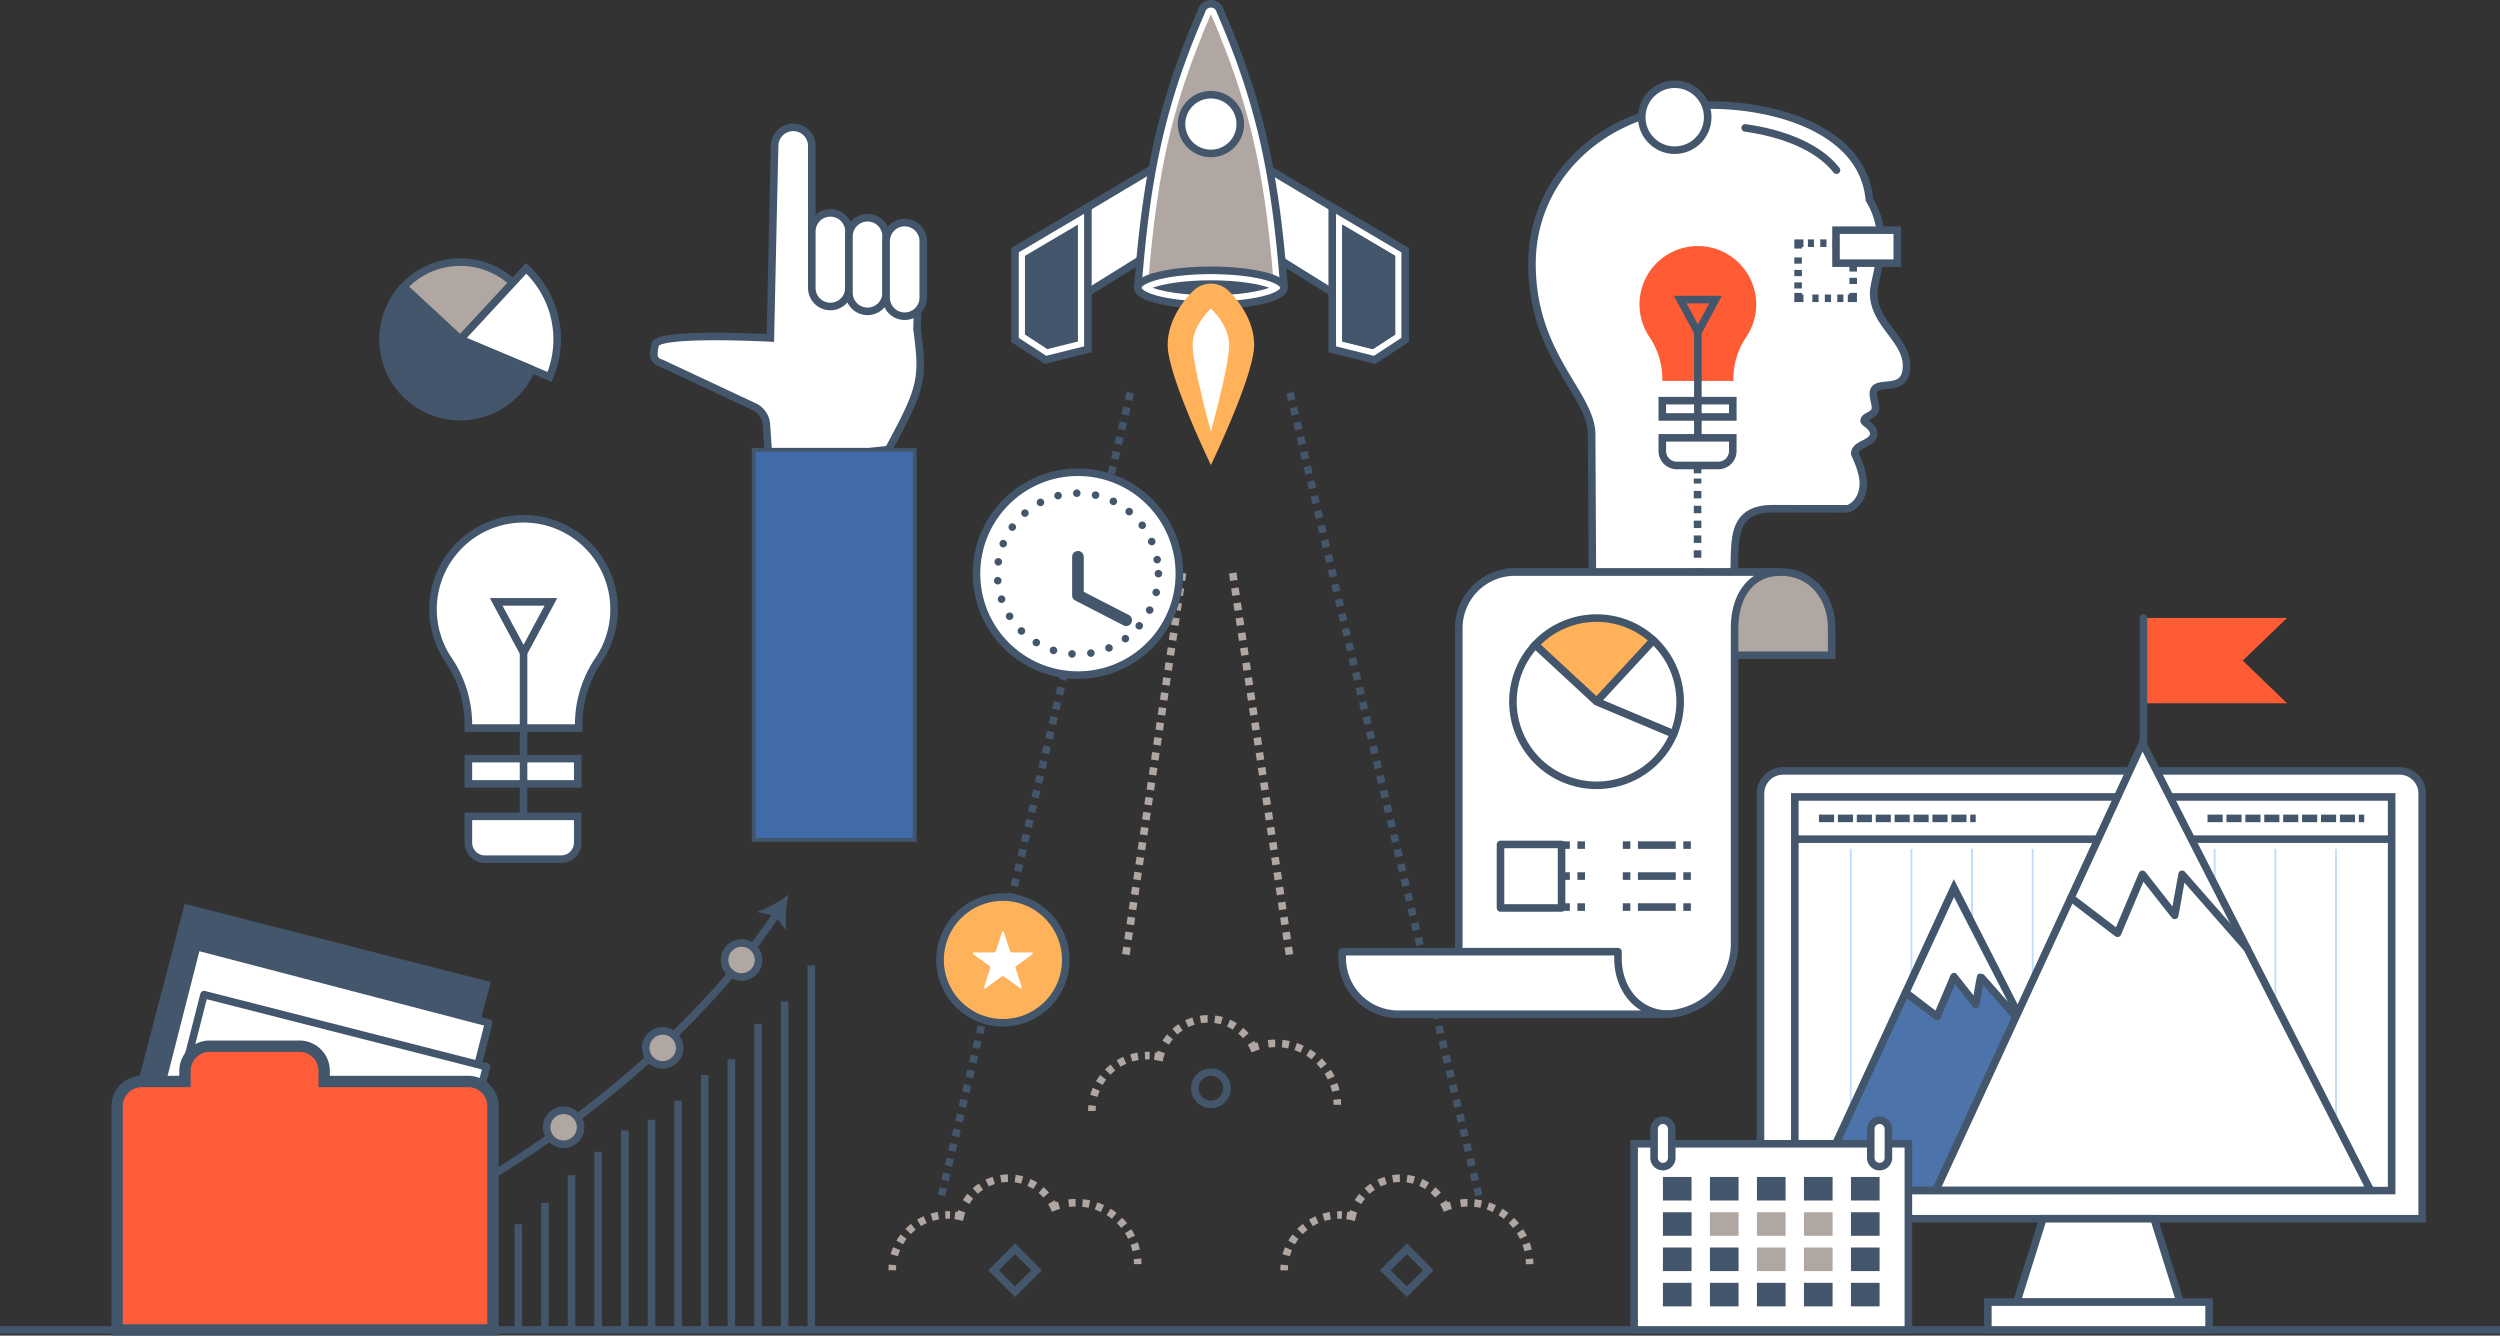 <svg xmlns="http://www.w3.org/2000/svg" width="661" height="353.135" viewBox="0 0 661 353.135"><rect x="0" y="0" width="661" height="353.135" fill="#333333" stroke="none"/><g transform="translate(-1088 -314.365)"><g transform="translate(940.538 138.844)"><line x1="661" transform="translate(147.462 527.156)" fill="none" stroke="#43566b" stroke-miterlimit="10" stroke-width="2"/><g transform="translate(320.35 209.192)"><path d="M253.913,238.345l28.043-.149-.221,8.854c1.786,13.265,1.309,15.454-7.534,31.778l-31.6,3.811-.7-10.38a5.637,5.637,0,0,0-3.23-4.723l-24.6-11.528a2.3,2.3,0,0,1-1.92-2.266,9.168,9.168,0,0,1,.339-2.48c-.339-3.562,30.465-1.906,30.465-1.906s1.129-52.193,1.129-50.77a4.911,4.911,0,0,1,4.912-4.91h0a4.909,4.909,0,0,1,4.91,4.91v36.261" transform="translate(-212.157 -193.675)" fill="#fff" stroke="#43566b" stroke-miterlimit="10" stroke-width="2"/><path d="M243.9,210.461v14.928a4.909,4.909,0,0,1-4.91,4.91h0a4.91,4.91,0,0,1-4.912-4.91V210.461a4.912,4.912,0,0,1,4.912-4.912h0A4.911,4.911,0,0,1,243.9,210.461Z" transform="translate(-192.325 -182.934)" fill="#fff" stroke="#43566b" stroke-miterlimit="10" stroke-width="2"/><path d="M249.06,211.134v14.928a4.909,4.909,0,0,1-4.91,4.91h0a4.91,4.91,0,0,1-4.912-4.91V211.134a4.91,4.91,0,0,1,4.912-4.91h0A4.909,4.909,0,0,1,249.06,211.134Z" transform="translate(-187.66 -182.324)" fill="#fff" stroke="#43566b" stroke-miterlimit="10" stroke-width="2"/><path d="M254.217,211.808v14.928a4.912,4.912,0,0,1-4.912,4.912h0a4.911,4.911,0,0,1-4.91-4.912V211.808a4.909,4.909,0,0,1,4.91-4.91h0A4.91,4.91,0,0,1,254.217,211.808Z" transform="translate(-182.996 -181.714)" fill="#fff" stroke="#43566b" stroke-miterlimit="10" stroke-width="2"/><rect width="103.149" height="42.567" transform="translate(26.398 188.399) rotate(-90)" fill="#416ba9" stroke="#42566b" stroke-miterlimit="10" stroke-width="1"/></g><g transform="translate(612.937 338.902)"><g transform="translate(0 40.448)"><rect width="158.95" height="105.337" transform="translate(8.523 5.373)" fill="#fff"/><path d="M534.787,283.017H371.725a5.987,5.987,0,0,0-5.944,6.188V401.424H540.733V289.2A5.983,5.983,0,0,0,534.787,283.017Zm-2.135,110.954h-157.8V289.9h157.8Z" transform="translate(-365.781 -283.017)" fill="#fff" stroke="#43566b" stroke-miterlimit="10" stroke-width="2"/><line x1="157.803" transform="translate(9.068 18.045)" fill="none" stroke="#43566b" stroke-miterlimit="10" stroke-width="2"/><line x2="41.437" transform="translate(15.46 12.553)" fill="none" stroke="#43566b" stroke-miterlimit="10" stroke-width="2" stroke-dasharray="4 1"/><line x2="41.437" transform="translate(118.197 12.553)" fill="none" stroke="#43566b" stroke-miterlimit="10" stroke-width="2" stroke-dasharray="4 1"/><line y2="87.836" transform="translate(23.863 20.596)" fill="none" stroke="#bfdeff" stroke-miterlimit="10" stroke-width="0.5"/><line y2="87.836" transform="translate(39.901 20.596)" fill="none" stroke="#bfdeff" stroke-miterlimit="10" stroke-width="0.5"/><line y2="87.836" transform="translate(55.938 20.596)" fill="none" stroke="#bfdeff" stroke-miterlimit="10" stroke-width="0.5"/><line y2="87.836" transform="translate(71.975 20.596)" fill="none" stroke="#bfdeff" stroke-miterlimit="10" stroke-width="0.5"/><line y2="87.836" transform="translate(88.012 20.596)" fill="none" stroke="#bfdeff" stroke-miterlimit="10" stroke-width="0.5"/><line y2="87.836" transform="translate(104.049 20.596)" fill="none" stroke="#bfdeff" stroke-miterlimit="10" stroke-width="0.5"/><line y2="87.836" transform="translate(120.086 20.596)" fill="none" stroke="#bfdeff" stroke-miterlimit="10" stroke-width="0.5"/><line y2="87.836" transform="translate(136.123 20.596)" fill="none" stroke="#bfdeff" stroke-miterlimit="10" stroke-width="0.5"/><line y2="87.836" transform="translate(152.16 20.596)" fill="none" stroke="#bfdeff" stroke-miterlimit="10" stroke-width="0.5"/><path d="M444.574,367.23h-43.22l6.923-22.043h29.374Z" transform="translate(-333.603 -226.78)" fill="#fff" stroke="#43566b" stroke-miterlimit="10" stroke-width="2"/><rect width="58.492" height="7.356" transform="translate(60.116 140.45)" fill="#fff" stroke="#43566b" stroke-miterlimit="10" stroke-width="2"/></g><g transform="translate(14.213)"><g transform="translate(0 71.358)"><path d="M373.243,379.221l36.939-79.975,40.763,79.975Z" transform="translate(-373.243 -299.246)" fill="#4c74aa" stroke="#42566b" stroke-miterlimit="10" stroke-width="2"/><path d="M385.926,315.775l8.33,6.34,4.455-10.541,5.766,7.345,1.325-7.345,11.637,13.266" transform="translate(-361.771 -288.096)" fill="none" stroke="#43566b" stroke-linecap="round" stroke-linejoin="round" stroke-width="2"/></g><g transform="translate(32.151)"><g transform="translate(0 33.069)"><path d="M390.125,397.406l54.624-118.264,60.278,118.264Z" transform="translate(-390.125 -279.143)" fill="#fff" stroke="#43566b" stroke-miterlimit="10" stroke-width="2"/><path d="M408.879,303.584l12.318,9.375,6.587-15.588,8.526,10.861,1.959-10.861,17.209,19.616" transform="translate(-373.16 -262.654)" fill="none" stroke="#43566b" stroke-linecap="round" stroke-linejoin="round" stroke-width="2"/></g><path d="M418.945,284.339H456.9l-11.7-11.28,11.7-11.28H418.945Z" transform="translate(-364.054 -261.78)" fill="#ff5c35"/><line y1="33.069" transform="translate(54.891)" fill="none" stroke="#43566b" stroke-linecap="round" stroke-miterlimit="10" stroke-width="2"/></g></g></g><circle cx="4.266" cy="4.266" r="4.266" transform="translate(463.358 458.985)" fill="none" stroke="#43566b" stroke-miterlimit="10" stroke-width="2"/><g transform="translate(248.741 244.821)"><path d="M177.414,218.932a20.43,20.43,0,0,1,28.869-1.11L192.4,232.812Z" transform="translate(-171.975 -212.382)" fill="#b1a7a2" stroke="#43566b" stroke-miterlimit="10" stroke-width="2"/><path d="M202.683,213.243a25.608,25.608,0,0,1,6.209,28.713l-23.607-9.923Z" transform="translate(-164.855 -211.604)" fill="#fff" stroke="#43566b" stroke-miterlimit="10" stroke-width="2"/><path d="M213.82,237.617A20.429,20.429,0,1,1,180,215.821l14.991,13.88Z" transform="translate(-174.558 -209.272)" fill="#43566b" stroke="#43566b" stroke-linejoin="round" stroke-width="2"/></g><rect width="8.045" height="8.045" transform="translate(410.134 511.381) rotate(-45)" fill="none" stroke="#43566b" stroke-miterlimit="10" stroke-width="2"/><rect width="8.045" height="8.045" transform="translate(513.745 511.381) rotate(-45)" fill="none" stroke="#43566b" stroke-miterlimit="10" stroke-width="2"/><g transform="translate(396.019 279.365)"><path d="M50.3,0,7.467,182.15,0,213.9" fill="none" stroke="#43566b" stroke-width="2" stroke-dasharray="2 2"/><line x2="50.303" y2="213.9" transform="translate(92.52)" fill="none" stroke="#43566b" stroke-miterlimit="10" stroke-width="2" stroke-dasharray="2 2"/><line x2="15.15" y2="101.876" transform="translate(77.37 47.655)" fill="none" stroke="#b1a7a2" stroke-miterlimit="10" stroke-width="2" stroke-dasharray="2 2"/><line x1="15.15" y2="101.876" transform="translate(48.97 47.655)" fill="none" stroke="#b1a7a2" stroke-miterlimit="10" stroke-width="2" stroke-dasharray="2 2"/></g><g transform="translate(552.511 197.788)"><path d="M424.4,240.275c0-2.695,1.9-6.982,1.9-13.446a20.5,20.5,0,0,0-3.034-11.25c-1.587-18.1-24.078-25-42.137-25-27.8,0-47.073,18.937-47.073,41.944,0,24.525,15.777,34.377,15.777,45.218l.19,36.733h37.465c.419-8.241-1.126-17.164,10.273-17.164l19.535.021c1.166,0,4.375-2.08,4.375-6.744,0-3.392-2.261-7.637-2.261-7.8,0-2.743,5-2.556,5-5.371,0-1.76-2.529-2.874-2.529-3.316,0-1.447,3-1.345,3-3.472,0-1.135-.562-2.535-.562-3.68,0-4.546,8.776.722,8.776-7.434C433.091,252.432,424.4,248.419,424.4,240.275Z" transform="translate(-334.054 -185.068)" fill="#fff" stroke="#43566b" stroke-miterlimit="10" stroke-width="2"/><g transform="translate(56.381 11.55)"><path d="M363.657,193.752c9.957,1.379,19.326,5.019,24.14,11.172" transform="translate(-363.657 -193.752)" fill="none" stroke="#43566b" stroke-linecap="round" stroke-miterlimit="10" stroke-width="2"/></g><circle cx="8.722" cy="8.722" r="8.722" transform="translate(29.026)" fill="#fff" stroke="#43566b" stroke-miterlimit="10" stroke-width="2"/><g transform="translate(70.367 38.585)"><g transform="translate(0 3.446)"><rect width="14.568" height="14.568" fill="#fff"/><path d="M371,216.658v1.422h1.422" transform="translate(-371 -203.512)" fill="none" stroke="#43566b" stroke-miterlimit="10" stroke-width="2"/><line x2="8.207" transform="translate(3.767 14.568)" fill="none" stroke="#43566b" stroke-miterlimit="10" stroke-width="2" stroke-dasharray="1.649 1.649"/><path d="M377.9,218.08h1.422v-1.422" transform="translate(-364.757 -203.512)" fill="none" stroke="#43566b" stroke-miterlimit="10" stroke-width="2"/><line y1="8.207" transform="translate(14.568 2.594)" fill="none" stroke="#43566b" stroke-miterlimit="10" stroke-width="2" stroke-dasharray="1.649 1.649"/><path d="M379.325,211.178v-1.422H377.9" transform="translate(-364.757 -209.756)" fill="none" stroke="#43566b" stroke-miterlimit="10" stroke-width="2"/><line x1="8.207" transform="translate(2.595)" fill="none" stroke="#43566b" stroke-miterlimit="10" stroke-width="2" stroke-dasharray="1.649 1.649"/><path d="M372.422,209.756H371v1.422" transform="translate(-371 -209.756)" fill="none" stroke="#43566b" stroke-miterlimit="10" stroke-width="2"/><line y2="8.207" transform="translate(0 3.767)" fill="none" stroke="#43566b" stroke-miterlimit="10" stroke-width="2" stroke-dasharray="1.649 1.649"/></g><rect width="16.199" height="8.73" transform="translate(26.223 8.73) rotate(180)" fill="#fff" stroke="#43566b" stroke-miterlimit="10" stroke-width="2"/></g><g transform="translate(28.437 42.808)"><rect width="18.638" height="4.309" transform="translate(6.028 40.859)" fill="#fff" stroke="#43566b" stroke-miterlimit="10" stroke-width="2"/><path d="M0,0H18.638a0,0,0,0,1,0,0V3.47A3.836,3.836,0,0,1,14.8,7.305H3.836A3.836,3.836,0,0,1,0,3.47V0A0,0,0,0,1,0,0Z" transform="translate(6.028 50.692)" fill="#fff" stroke="#43566b" stroke-miterlimit="10" stroke-width="2"/><path d="M355.013,245.814h18.8v-.564a19.67,19.67,0,0,1,3.394-11.054,15.43,15.43,0,1,0-25.592,0,19.754,19.754,0,0,1,3.394,11.054Z" transform="translate(-348.985 -210.164)" fill="#ff5c35"/><line y1="27.871" transform="translate(15.429 22.821)" fill="#bfdeff" stroke="#43566b" stroke-miterlimit="10" stroke-width="2"/><path d="M354.636,217.59l4.666,8.679,4.666-8.679Z" transform="translate(-343.873 -203.447)" fill="none" stroke="#43566b" stroke-miterlimit="10" stroke-width="2"/></g><g transform="translate(43.784 101.456)"><line y1="1.422" transform="translate(0 26.532)" fill="none" stroke="#43566b" stroke-miterlimit="10" stroke-width="2"/><line y1="20.925" transform="translate(0 2.817)" fill="none" stroke="#43566b" stroke-miterlimit="10" stroke-width="2" stroke-dasharray="1.962 1.962"/><line y1="1.422" fill="none" stroke="#43566b" stroke-miterlimit="10" stroke-width="2"/></g></g><g transform="translate(232.557 412.053)"><path d="M286.367,302.833c-9.881,14.993-44.54,60.262-120.306,92.32" transform="translate(-166.061 -297.795)" fill="none" stroke="#43566b" stroke-miterlimit="10" stroke-width="2"/><g transform="translate(114.969)"><path d="M234.859,300.188a29.685,29.685,0,0,1-8.433,4.569l4.84,1.08,3.03,3.927A29.624,29.624,0,0,1,234.859,300.188Z" transform="translate(-226.426 -300.188)" fill="#43566b"/></g><path d="M189.313,345.415a4.49,4.49,0,1,1-4.489-4.489A4.49,4.49,0,0,1,189.313,345.415Z" transform="translate(-153.151 -263.338)" fill="#bfdeff" stroke="#43566b" stroke-miterlimit="10" stroke-width="2"/><path d="M206.25,334.62a4.49,4.49,0,1,1-4.491-4.489A4.492,4.492,0,0,1,206.25,334.62Z" transform="translate(-137.83 -273.102)" fill="#b1a7a2" stroke="#43566b" stroke-miterlimit="10" stroke-width="2"/><path d="M220.006,323.6a4.49,4.49,0,1,1-4.489-4.491A4.488,4.488,0,0,1,220.006,323.6Z" transform="translate(-125.387 -283.071)" fill="#b1a7a2" stroke="#43566b" stroke-miterlimit="10" stroke-width="2"/><path d="M230.952,311.4a4.49,4.49,0,1,1-4.491-4.491A4.49,4.49,0,0,1,230.952,311.4Z" transform="translate(-115.486 -294.109)" fill="#b1a7a2" stroke="#43566b" stroke-miterlimit="10" stroke-width="2"/><line y2="11.044" transform="translate(2.638 104.058)" fill="none" stroke="#43566b" stroke-miterlimit="10" stroke-width="2"/><line y2="11.044" transform="translate(9.681 104.058)" fill="none" stroke="#43566b" stroke-miterlimit="10" stroke-width="2"/><line y2="14.143" transform="translate(16.724 100.959)" fill="none" stroke="#43566b" stroke-miterlimit="10" stroke-width="2"/><line y2="16.397" transform="translate(23.767 98.705)" fill="none" stroke="#43566b" stroke-miterlimit="10" stroke-width="2"/><line y2="16.397" transform="translate(30.81 98.705)" fill="none" stroke="#43566b" stroke-miterlimit="10" stroke-width="2"/><line y2="18.932" transform="translate(37.853 96.17)" fill="none" stroke="#43566b" stroke-miterlimit="10" stroke-width="2"/><line y2="24.003" transform="translate(44.896 91.099)" fill="none" stroke="#43566b" stroke-miterlimit="10" stroke-width="2"/><line y2="27.947" transform="translate(51.939 87.155)" fill="none" stroke="#43566b" stroke-miterlimit="10" stroke-width="2"/><line y2="33.582" transform="translate(58.982 81.521)" fill="none" stroke="#43566b" stroke-miterlimit="10" stroke-width="2"/><line y2="40.906" transform="translate(66.024 74.196)" fill="none" stroke="#43566b" stroke-miterlimit="10" stroke-width="2"/><line y2="47.104" transform="translate(73.067 67.998)" fill="none" stroke="#43566b" stroke-miterlimit="10" stroke-width="2"/><line y2="52.739" transform="translate(80.11 62.364)" fill="none" stroke="#43566b" stroke-miterlimit="10" stroke-width="2"/><line y2="55.556" transform="translate(87.153 59.546)" fill="none" stroke="#43566b" stroke-miterlimit="10" stroke-width="2"/><line y2="60.627" transform="translate(94.196 54.475)" fill="none" stroke="#43566b" stroke-miterlimit="10" stroke-width="2"/><line y2="67.388" transform="translate(101.239 47.714)" fill="none" stroke="#43566b" stroke-miterlimit="10" stroke-width="2"/><line y2="71.614" transform="translate(108.282 43.489)" fill="none" stroke="#43566b" stroke-miterlimit="10" stroke-width="2"/><line y2="80.91" transform="translate(115.325 34.192)" fill="none" stroke="#43566b" stroke-miterlimit="10" stroke-width="2"/><line y2="86.827" transform="translate(122.368 28.276)" fill="none" stroke="#43566b" stroke-miterlimit="10" stroke-width="2"/><line y2="96.405" transform="translate(129.411 18.697)" fill="none" stroke="#43566b" stroke-miterlimit="10" stroke-width="2"/></g><g transform="translate(415.822 176.521)"><path d="M295.374,199.419,265.869,217v22.852l34.056-21.171Z" transform="translate(-259.043 -155.808)" fill="#fff" stroke="#43566b" stroke-miterlimit="10" stroke-width="2"/><path d="M262.285,216.129V239.86l8.075,5.274,11.206-2.8V204.753Z" transform="translate(-262.285 -150.983)" fill="#fff" stroke="#43566b" stroke-miterlimit="10" stroke-width="2"/><path d="M263.669,236.24v-20.8l14.008-8.265v30.9l-8.092,2.023Z" transform="translate(-261.033 -148.79)" fill="#43566b"/><path d="M299.538,199.419,329.043,217v22.852l-34.056-21.171Z" transform="translate(-232.704 -155.808)" fill="#fff" stroke="#43566b" stroke-miterlimit="10" stroke-width="2"/><path d="M325.61,216.129V239.86l-8.075,5.274-11.207-2.8V204.753Z" transform="translate(-222.445 -150.983)" fill="#fff" stroke="#43566b" stroke-miterlimit="10" stroke-width="2"/><g transform="translate(86.52 58.387)"><path d="M307.713,238.081v-30.9l14.008,8.265v20.8L315.8,240.1Z" transform="translate(-307.713 -207.177)" fill="#43566b"/><path d="M307.713,238.081v-30.9l14.008,8.265v20.8L315.8,240.1Z" transform="translate(-307.713 -207.177)" fill="#43566b"/></g><path d="M318.005,251.61c-2.3-30.046-6.346-49.006-16.84-73.1a2.562,2.562,0,0,0-4.994,0c-10.494,24.1-14.541,43.057-16.84,73.1" transform="translate(-246.866 -176.521)" fill="#fff" stroke="#43566b" stroke-miterlimit="10" stroke-width="2"/><path d="M297.312,245.631c6.567,0,12.361.783,15.855,1.977h.627c-2.4-29.193-6.645-47.007-16.4-69.412-.029-.063-.053-.116-.08-.166-.025.05-.051.1-.078.164-9.759,22.407-14,40.221-16.4,69.414h.627C284.951,246.413,290.745,245.631,297.312,245.631Z" transform="translate(-245.51 -175.156)" fill="#b1a7a2"/><path d="M296.228,245.7c.446.017.89.034,1.324.059.326.017.644.04.962.061.37.027.733.053,1.091.084.329.029.653.057.973.09.118.011.242.019.358.03-.232-20.718-1.347-39-5.6-62.872-.67-1.632-1.36-3.276-2.089-4.952-.029-.063-.053-.116-.08-.166-.025.05-.051.1-.078.164-.731,1.678-1.421,3.322-2.089,4.954-4.251,23.874-5.365,42.154-5.6,62.872.116-.011.238-.019.356-.032.32-.03.644-.059.973-.088.358-.03.724-.057,1.091-.084.32-.021.638-.044.964-.061.434-.025.876-.042,1.322-.059.274-.011.545-.025.823-.032.733-.021,1.476-.032,2.234-.032s1.5.011,2.236.032C295.685,245.671,295.954,245.684,296.228,245.7Z" transform="translate(-241.369 -175.156)" fill="#b1a7a2"/><path d="M298.668,222.752c-10.679,0-19.337-2.065-19.337-4.613s8.658-4.615,19.337-4.615,19.337,2.066,19.337,4.615S309.347,222.752,298.668,222.752Z" transform="translate(-246.866 -143.049)" fill="#fff" stroke="#43566b" stroke-miterlimit="10" stroke-width="2"/><path d="M296.814,218.864c-7.6,0-12.928-1.059-15.433-1.979,2.5-.918,7.83-1.977,15.433-1.977s12.926,1.059,15.433,1.977C309.74,217.8,304.419,218.864,296.814,218.864Z" transform="translate(-245.011 -141.797)" fill="#43566b"/><path d="M294.911,263.331s-11.426-23.647-11.426-31.7,6.308-13.934,7.028-14.579a6.6,6.6,0,0,1,8.8,0c.72.646,7.028,6.527,7.028,14.579S294.911,263.331,294.911,263.331Z" transform="translate(-243.108 -141.379)" fill="#ffb259"/><path d="M291.78,251.351s-4.834-17.512-4.834-22.853,4.834-9.668,4.834-9.668,4.834,4.329,4.834,9.668S291.78,251.351,291.78,251.351Z" transform="translate(-239.978 -138.249)" fill="#fff"/><path d="M285.408,196.907a7.764,7.764,0,1,1,7.763,7.765A7.763,7.763,0,0,1,285.408,196.907Z" transform="translate(-241.369 -165.103)" fill="#fff" stroke="#43566b" stroke-miterlimit="10" stroke-width="2"/></g><g transform="translate(261.952 312.711)"><rect width="28.916" height="6.685" transform="translate(9.35 63.391)" fill="#fff" stroke="#43566b" stroke-miterlimit="10" stroke-width="2"/><path d="M0,0H28.916a0,0,0,0,1,0,0V6.952a4.381,4.381,0,0,1-4.381,4.381H4.381A4.381,4.381,0,0,1,0,6.952V0A0,0,0,0,1,0,0Z" transform="translate(9.35 78.647)" fill="#fff" stroke="#43566b" stroke-miterlimit="10" stroke-width="2"/><path d="M190.845,303.337h29.172v-.876a30.524,30.524,0,0,1,5.266-17.149,23.937,23.937,0,1,0-39.7,0,30.65,30.65,0,0,1,5.264,17.149Z" transform="translate(-181.495 -248.028)" fill="#fff" stroke="#43566b" stroke-miterlimit="10" stroke-width="2"/><line y1="43.241" transform="translate(23.936 35.406)" fill="#bfdeff" stroke="#43566b" stroke-miterlimit="10" stroke-width="2"/><path d="M190.262,259.549l7.239,13.464,7.239-13.464Z" transform="translate(-173.565 -237.607)" fill="none" stroke="#43566b" stroke-miterlimit="10" stroke-width="2"/></g><g transform="translate(502.343 326.768)"><path d="M357.395,277.407v-7.18c0-8.125-18.29-14.661-26.39-14.757v-.006l71.789-.055v0c8.1.1,13.262,6.689,13.262,14.814v7.18Z" transform="translate(-286.644 -255.409)" fill="#b1a7a2" stroke="#43566b" stroke-miterlimit="10" stroke-width="2"/><path d="M330.425,353.641V270.227a14.815,14.815,0,0,1,14.64-14.814v0h70.347v0c-8.1.1-12.071,6.689-12.071,14.814v83.414a18.687,18.687,0,0,1-18.69,18.688l-67.964,0v-.672A18.689,18.689,0,0,0,330.425,353.641Z" transform="translate(-299.595 -255.409)" fill="#fff" stroke="#43566b" stroke-linejoin="round" stroke-width="2"/><path d="M380.629,308.11v1.733c0,8.123,5.19,14.717,13.292,14.812v.006h-71.57v-.006a14.814,14.814,0,0,1-14.638-14.812V308.11Z" transform="translate(-307.713 -207.737)" fill="#fff" stroke="#43566b" stroke-linejoin="round" stroke-width="2"/><g transform="translate(45.159 12.173)"><path d="M334.513,268.886a22.093,22.093,0,0,1,31.225-1.2L350.727,283.9Z" transform="translate(-328.629 -261.801)" fill="#ffb259" stroke="#42566b" stroke-miterlimit="10" stroke-width="2"/><path d="M358.038,264.89a22.1,22.1,0,0,1,5.358,24.775L343.026,281.1Z" transform="translate(-320.929 -259.006)" fill="#fff" stroke="#43566b" stroke-linejoin="round" stroke-width="2"/><path d="M373.89,289.094a22.1,22.1,0,1,1-36.583-23.573l16.214,15.012Z" transform="translate(-331.424 -258.435)" fill="#fff" stroke="#43566b" stroke-linejoin="round" stroke-width="2"/></g><g transform="translate(41.531 72.024)"><line x1="50.657" transform="translate(0 0.172)" fill="none" stroke="#43566b" stroke-linejoin="round" stroke-width="2" stroke-dasharray="2 2 10"/><line x1="50.657" transform="translate(0 8.364)" fill="none" stroke="#43566b" stroke-linejoin="round" stroke-width="2" stroke-dasharray="2 2 10"/><line x1="50.657" transform="translate(0 16.556)" fill="none" stroke="#43566b" stroke-linejoin="round" stroke-width="2" stroke-dasharray="2 2 10"/><rect width="16.146" height="16.799" transform="translate(0.319)" fill="#fff" stroke="#43566b" stroke-linejoin="round" stroke-width="2"/></g></g><g transform="translate(603.797 479.273)"><rect width="3.633" height="3.633" transform="translate(0 13.385)" fill="#bfdeff"/><rect width="3.633" height="3.633" transform="translate(0 6.693)" fill="#bfdeff"/><rect width="3.633" height="3.633" fill="#bfdeff"/></g><g transform="translate(178.429 415.726)"><g transform="translate(1.145)"><path d="M234.66,322.273,217.23,388.9l-78.988-20.157,17.429-66.626Z" transform="translate(-138.242 -302.117)" fill="#43566b" stroke="#43566b" stroke-miterlimit="10" stroke-width="2"/></g><g transform="translate(5.524 10.078)"><path d="M233.244,327.565l-15.5,60.749-77.2-20.157,15.5-60.749Z" transform="translate(-140.541 -307.408)" fill="#fff" stroke="#43566b" stroke-linejoin="round" stroke-width="2"/></g><g transform="translate(8.323 22.774)"><g transform="translate(0 0)"><rect width="59.274" height="77.07" transform="translate(0 57.434) rotate(-75.685)" fill="#fff" stroke="#43566b" stroke-linejoin="round" stroke-width="2"/></g></g><g transform="translate(0 36.405)"><path d="M230.475,330.563H192.386v-2.794a6.538,6.538,0,0,0-6.536-6.538H162.122a6.538,6.538,0,0,0-6.538,6.538v2.794h-11.4a6.538,6.538,0,0,0-6.538,6.538v59.154h99.371V337.1A6.537,6.537,0,0,0,230.475,330.563Z" transform="translate(-137.641 -321.231)" fill="#ff5c39" stroke="#42566b" stroke-miterlimit="10" stroke-width="3"/></g></g><g transform="translate(383.367 487.034)"><path d="M245.244,353.017q0-.72.069-1.423" transform="translate(-245.244 -328.669)" fill="none" stroke="#b1a7a2" stroke-miterlimit="10" stroke-width="2"/><path d="M245.533,355.3A14.655,14.655,0,0,1,259.61,344.66c.219,0,.438.006.655.015" transform="translate(-244.983 -334.941)" fill="none" stroke="#b1a7a2" stroke-miterlimit="10" stroke-width="2" stroke-dasharray="1.835 1.835"/><path d="M253.941,345.253q.708.094,1.4.255a12.741,12.741,0,0,1,.408-1.362" transform="translate(-237.377 -335.406)" fill="none" stroke="#b1a7a2" stroke-miterlimit="10" stroke-width="2"/><path d="M255.5,345.867a13.215,13.215,0,0,1,21.79-1.089" transform="translate(-235.964 -339.557)" fill="none" stroke="#b1a7a2" stroke-miterlimit="10" stroke-width="2" stroke-dasharray="1.899 1.899"/><path d="M267.343,342.889a12.956,12.956,0,0,1,.667,1.257q.66-.26,1.341-.459" transform="translate(-225.254 -336.543)" fill="none" stroke="#b1a7a2" stroke-miterlimit="10" stroke-width="2"/><path d="M269.739,343.09a16.228,16.228,0,0,1,18.032,13.4" transform="translate(-223.087 -336.477)" fill="none" stroke="#b1a7a2" stroke-miterlimit="10" stroke-width="2" stroke-dasharray="1.835 1.835"/><path d="M279.294,350.745q.063.7.063,1.423" transform="translate(-214.443 -329.437)" fill="none" stroke="#b1a7a2" stroke-miterlimit="10" stroke-width="2"/></g><g transform="translate(436.144 444.901)"><path d="M272.955,330.893q0-.72.069-1.421" transform="translate(-272.955 -306.547)" fill="none" stroke="#b1a7a2" stroke-miterlimit="10" stroke-width="2"/><path d="M273.244,333.182a14.655,14.655,0,0,1,14.077-10.645c.219,0,.438.006.655.015" transform="translate(-272.694 -312.82)" fill="none" stroke="#b1a7a2" stroke-miterlimit="10" stroke-width="2" stroke-dasharray="1.835 1.835"/><path d="M281.652,323.13q.709.094,1.4.255a13.2,13.2,0,0,1,.408-1.362" transform="translate(-265.088 -313.285)" fill="none" stroke="#b1a7a2" stroke-miterlimit="10" stroke-width="2"/><path d="M283.215,323.743A13.216,13.216,0,0,1,305,322.653" transform="translate(-263.674 -317.435)" fill="none" stroke="#b1a7a2" stroke-miterlimit="10" stroke-width="2" stroke-dasharray="1.899 1.899"/><path d="M295.054,320.766a13.172,13.172,0,0,1,.667,1.257q.66-.26,1.341-.459" transform="translate(-252.965 -314.422)" fill="none" stroke="#b1a7a2" stroke-miterlimit="10" stroke-width="2"/><path d="M297.45,320.967a16.228,16.228,0,0,1,18.032,13.4" transform="translate(-250.798 -314.356)" fill="none" stroke="#b1a7a2" stroke-miterlimit="10" stroke-width="2" stroke-dasharray="1.835 1.835"/><path d="M307.005,328.622q.063.7.063,1.423" transform="translate(-242.154 -307.316)" fill="none" stroke="#b1a7a2" stroke-miterlimit="10" stroke-width="2"/></g><g transform="translate(486.977 496.05)"><g transform="translate(0 -9)"><path d="M299.645,357.749q0-.72.069-1.421" transform="translate(-299.645 -333.403)" fill="none" stroke="#b1a7a2" stroke-miterlimit="10" stroke-width="2"/><path d="M299.935,360.037a14.653,14.653,0,0,1,14.077-10.643c.219,0,.436,0,.653.013" transform="translate(-299.383 -339.675)" fill="none" stroke="#b1a7a2" stroke-miterlimit="10" stroke-width="2" stroke-dasharray="1.835 1.835"/><path d="M308.343,349.986q.706.094,1.4.257a13.09,13.09,0,0,1,.408-1.364" transform="translate(-291.777 -340.141)" fill="none" stroke="#b1a7a2" stroke-miterlimit="10" stroke-width="2"/><path d="M309.9,350.6a13.215,13.215,0,0,1,21.788-1.091" transform="translate(-290.364 -344.291)" fill="none" stroke="#b1a7a2" stroke-miterlimit="10" stroke-width="2" stroke-dasharray="1.899 1.899"/><path d="M321.745,347.622a13.192,13.192,0,0,1,.667,1.257c.44-.171.888-.326,1.341-.459" transform="translate(-279.654 -341.278)" fill="none" stroke="#b1a7a2" stroke-miterlimit="10" stroke-width="2"/><path d="M324.14,347.822a16.247,16.247,0,0,1,18.034,13.4" transform="translate(-277.488 -341.211)" fill="none" stroke="#b1a7a2" stroke-miterlimit="10" stroke-width="2" stroke-dasharray="1.835 1.835"/><path d="M333.7,355.479c.04.469.061.941.061,1.421" transform="translate(-268.844 -334.171)" fill="none" stroke="#b1a7a2" stroke-miterlimit="10" stroke-width="2"/></g></g><g transform="translate(396.019 412.712)"><path d="M16.616,0A16.616,16.616,0,1,1,0,16.616,16.616,16.616,0,0,1,16.616,0Z" fill="#feb259" stroke="#43566b" stroke-width="2"/><path d="M264.132,305.472a.255.255,0,0,1,.486,0l1.6,4.937a.663.663,0,0,0,.63.457h5.192a.256.256,0,0,1,.149.463l-4.2,3.051a.665.665,0,0,0-.24.741l1.6,4.937a.255.255,0,0,1-.392.286l-4.2-3.051a.66.66,0,0,0-.779,0l-4.2,3.051a.255.255,0,0,1-.392-.286l1.6-4.937a.665.665,0,0,0-.24-.741l-4.2-3.051a.256.256,0,0,1,.149-.463H261.9a.663.663,0,0,0,.63-.457Z" transform="translate(-247.759 -296.227)" fill="#fff"/></g><g transform="translate(405.645 300.377)"><circle cx="26.822" cy="26.822" r="26.822" fill="#fff" stroke="#43566b" stroke-miterlimit="10" stroke-width="2"/><g transform="translate(5.538 5.538)"><circle cx="21.284" cy="21.284" r="21.284" fill="none" stroke="#43566b" stroke-linecap="round" stroke-miterlimit="10" stroke-width="2" stroke-dasharray="0 5"/></g><g transform="translate(25.284 20.83)"><path d="M284.518,272.325a1.525,1.525,0,0,1-.7-.171l-12.766-6.571a1.534,1.534,0,0,1-.832-1.368V254.026a1.538,1.538,0,0,1,1.539-1.537h0a1.536,1.536,0,0,1,1.537,1.537v9.252l11.93,6.14a1.539,1.539,0,0,1-.7,2.906Z" transform="translate(-270.217 -252.489)" fill="#43566b"/></g></g><g transform="translate(579.527 471.71)"><rect width="72.51" height="49.224" transform="translate(0 6.221)" fill="#fff" stroke="#43566b" stroke-miterlimit="10" stroke-width="2"/><g transform="translate(7.609 14.998)"><rect width="7.574" height="6.228" fill="#43566b"/><g transform="translate(12.43)"><rect width="7.572" height="6.228" fill="#43566b"/></g><g transform="translate(24.859)"><rect width="7.574" height="6.228" fill="#43566b"/></g><g transform="translate(37.289)"><rect width="7.572" height="6.228" fill="#43566b"/></g><g transform="translate(49.717)"><rect width="7.574" height="6.228" fill="#43566b"/></g><g transform="translate(0 9.33)"><rect width="7.574" height="6.228" fill="#43566b"/></g><g transform="translate(12.43 9.33)"><rect width="7.572" height="6.228" fill="#b1a7a2"/></g><g transform="translate(24.859 9.33)"><rect width="7.574" height="6.228" fill="#b1a7a2"/></g><g transform="translate(37.289 9.33)"><rect width="7.572" height="6.228" fill="#b1a7a2"/></g><g transform="translate(49.717 9.33)"><rect width="7.574" height="6.228" fill="#43566b"/></g><g transform="translate(0 18.658)"><rect width="7.574" height="6.228" fill="#43566b"/></g><g transform="translate(12.43 18.658)"><rect width="7.572" height="6.228" fill="#43566b"/></g><g transform="translate(24.859 18.658)"><rect width="7.574" height="6.228" fill="#b1a7a2"/></g><g transform="translate(37.289 18.658)"><rect width="7.572" height="6.228" fill="#b1a7a2"/></g><g transform="translate(49.717 18.658)"><rect width="7.574" height="6.228" fill="#43566b"/></g><g transform="translate(0 27.988)"><rect width="7.574" height="6.228" fill="#43566b"/></g><g transform="translate(12.43 27.988)"><rect width="7.572" height="6.228" fill="#43566b"/></g><g transform="translate(24.859 27.988)"><rect width="7.574" height="6.228" fill="#43566b"/></g><g transform="translate(37.289 27.988)"><rect width="7.572" height="6.228" fill="#43566b"/></g><g transform="translate(49.717 27.988)"><rect width="7.574" height="6.228" fill="#43566b"/></g></g><g transform="translate(5.274)"><path d="M353.343,343.782a2.337,2.337,0,0,1-2.335-2.337v-7.6a2.335,2.335,0,1,1,4.67,0v7.6A2.337,2.337,0,0,1,353.343,343.782Z" transform="translate(-351.008 -331.511)" fill="#fff" stroke="#43566b" stroke-miterlimit="10" stroke-width="2"/></g><g transform="translate(62.565)"><path d="M383.424,343.782a2.337,2.337,0,0,1-2.335-2.337v-7.6a2.335,2.335,0,1,1,4.67,0v7.6A2.337,2.337,0,0,1,383.424,343.782Z" transform="translate(-381.089 -331.511)" fill="#fff" stroke="#43566b" stroke-miterlimit="10" stroke-width="2"/></g></g></g><path d="M-2603.861,6701.5l11.493-24.913,14.206,27.583-6.319-7.161s-1.408-.623-1.726.242-.984,5.3-.984,5.3l-4.53-5.727a1.007,1.007,0,0,0-1.06-.156c-.565.282-.914,1.54-.914,1.54l-3.572,8.343Z" transform="translate(4197 -6125)" fill="#fff"/></g></svg>